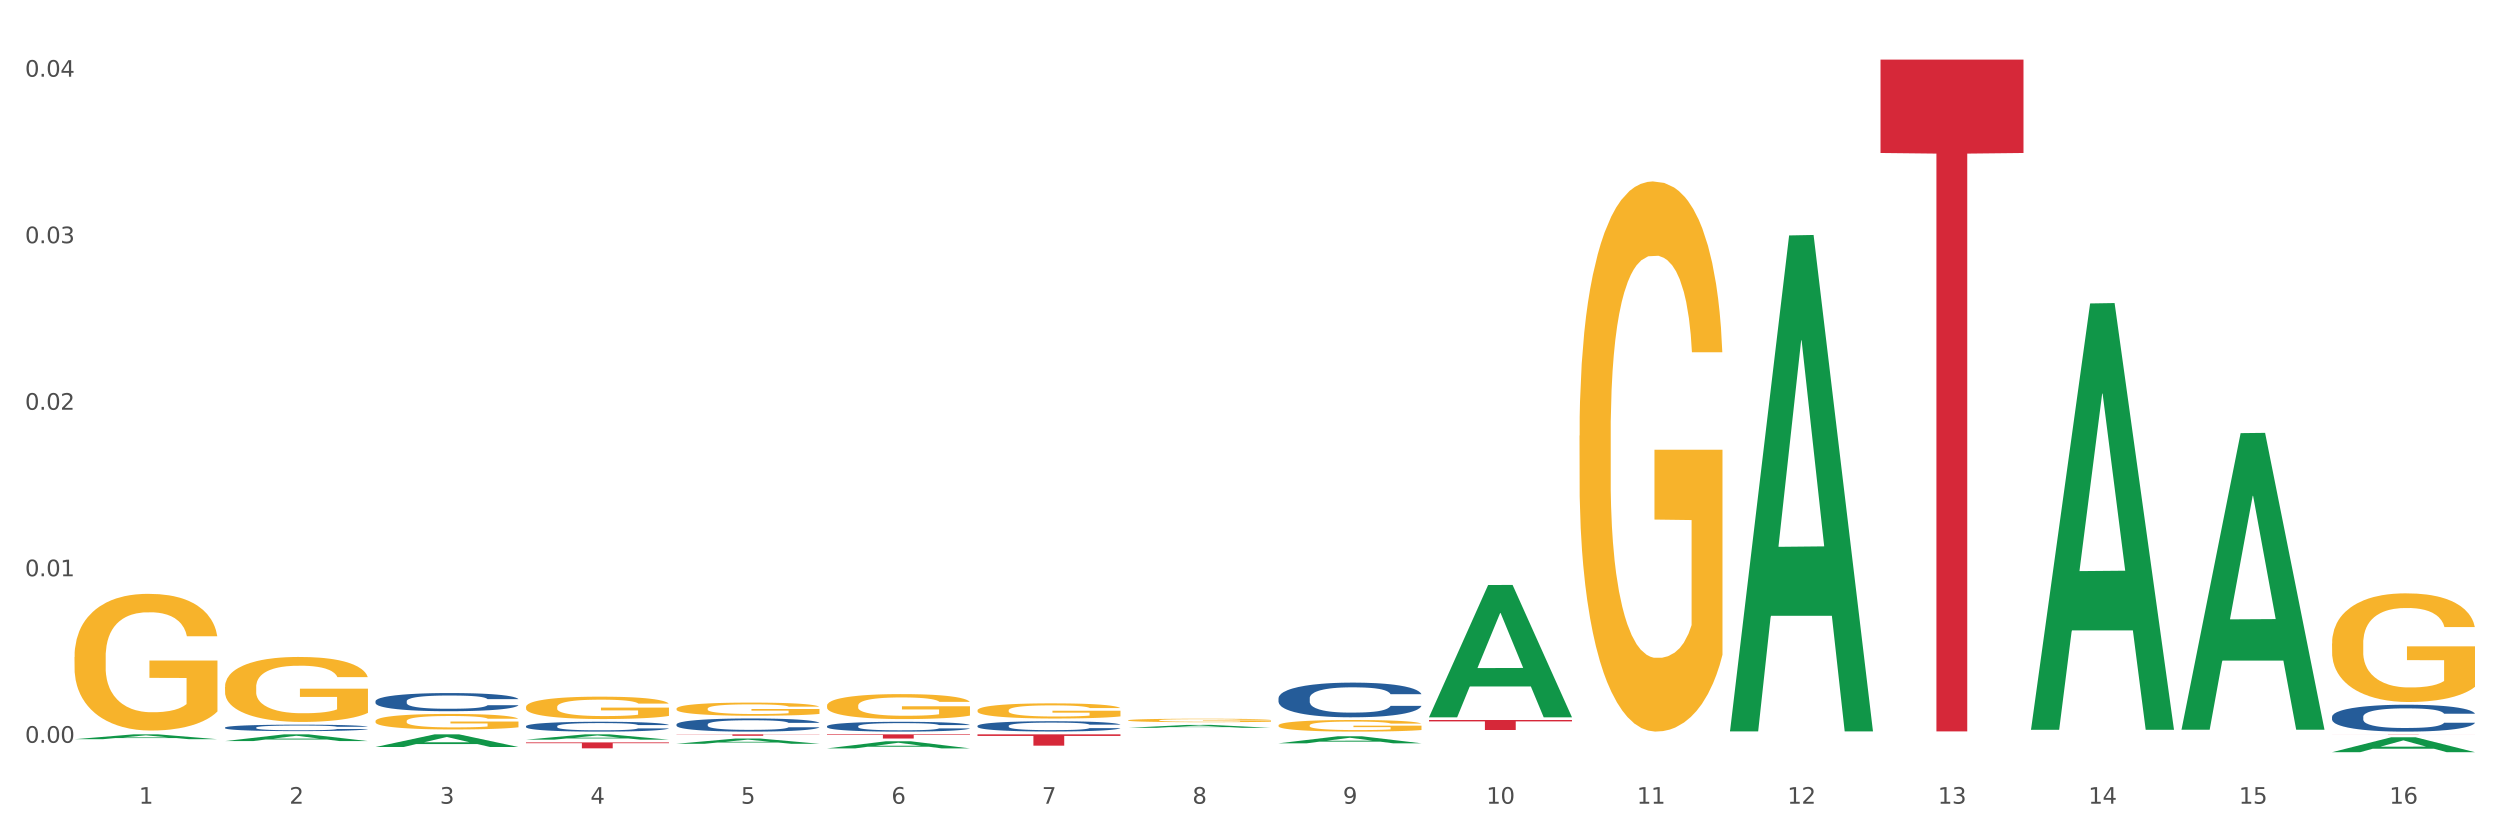 <?xml version="1.0" encoding="utf-8" standalone="no"?>
<!DOCTYPE svg PUBLIC "-//W3C//DTD SVG 1.1//EN"
  "http://www.w3.org/Graphics/SVG/1.1/DTD/svg11.dtd">
<svg xmlns:xlink="http://www.w3.org/1999/xlink" width="1080pt" height="360pt" viewBox="0 0 1080 360" xmlns="http://www.w3.org/2000/svg" version="1.1">
 <rect x="0" y="0" width="1080" height="360" fill="#333333" stroke="none"/>
 <defs>
  <style type="text/css">*{stroke-linejoin: round; stroke-linecap: butt}</style>
 </defs>
 <g id="figure_1">
  <g id="patch_1">
   <path d="M 0 360 
L 1080 360 
L 1080 0 
L 0 0 
z
" style="fill: #ffffff; stroke: #ffffff; stroke-linejoin: miter"/>
  </g>
  <g id="axes_1">
   <g id="matplotlib.axis_1">
    <g id="xtick_1">
     <g id="text_1">
      <!-- 1 -->
      <g style="fill: #4d4d4d" transform="translate(60.004 347.204) scale(0.096 -0.096)">
       <defs>
        <path id="DejaVuSans-31" d="M 794 531 
L 1825 531 
L 1825 4091 
L 703 3866 
L 703 4441 
L 1819 4666 
L 2450 4666 
L 2450 531 
L 3481 531 
L 3481 0 
L 794 0 
L 794 531 
z
" transform="scale(0.016)"/>
       </defs>
       <use xlink:href="#DejaVuSans-31"/>
      </g>
     </g>
    </g>
    <g id="xtick_2">
     <g id="text_2">
      <!-- 2 -->
      <g style="fill: #4d4d4d" transform="translate(125.021 347.204) scale(0.096 -0.096)">
       <defs>
        <path id="DejaVuSans-32" d="M 1228 531 
L 3431 531 
L 3431 0 
L 469 0 
L 469 531 
Q 828 903 1448 1529 
Q 2069 2156 2228 2338 
Q 2531 2678 2651 2914 
Q 2772 3150 2772 3378 
Q 2772 3750 2511 3984 
Q 2250 4219 1831 4219 
Q 1534 4219 1204 4116 
Q 875 4013 500 3803 
L 500 4441 
Q 881 4594 1212 4672 
Q 1544 4750 1819 4750 
Q 2544 4750 2975 4387 
Q 3406 4025 3406 3419 
Q 3406 3131 3298 2873 
Q 3191 2616 2906 2266 
Q 2828 2175 2409 1742 
Q 1991 1309 1228 531 
z
" transform="scale(0.016)"/>
       </defs>
       <use xlink:href="#DejaVuSans-32"/>
      </g>
     </g>
    </g>
    <g id="xtick_3">
     <g id="text_3">
      <!-- 3 -->
      <g style="fill: #4d4d4d" transform="translate(190.039 347.204) scale(0.096 -0.096)">
       <defs>
        <path id="DejaVuSans-33" d="M 2597 2516 
Q 3050 2419 3304 2112 
Q 3559 1806 3559 1356 
Q 3559 666 3084 287 
Q 2609 -91 1734 -91 
Q 1441 -91 1130 -33 
Q 819 25 488 141 
L 488 750 
Q 750 597 1062 519 
Q 1375 441 1716 441 
Q 2309 441 2620 675 
Q 2931 909 2931 1356 
Q 2931 1769 2642 2001 
Q 2353 2234 1838 2234 
L 1294 2234 
L 1294 2753 
L 1863 2753 
Q 2328 2753 2575 2939 
Q 2822 3125 2822 3475 
Q 2822 3834 2567 4026 
Q 2313 4219 1838 4219 
Q 1578 4219 1281 4162 
Q 984 4106 628 3988 
L 628 4550 
Q 988 4650 1302 4700 
Q 1616 4750 1894 4750 
Q 2613 4750 3031 4423 
Q 3450 4097 3450 3541 
Q 3450 3153 3228 2886 
Q 3006 2619 2597 2516 
z
" transform="scale(0.016)"/>
       </defs>
       <use xlink:href="#DejaVuSans-33"/>
      </g>
     </g>
    </g>
    <g id="xtick_4">
     <g id="text_4">
      <!-- 4 -->
      <g style="fill: #4d4d4d" transform="translate(255.056 347.204) scale(0.096 -0.096)">
       <defs>
        <path id="DejaVuSans-34" d="M 2419 4116 
L 825 1625 
L 2419 1625 
L 2419 4116 
z
M 2253 4666 
L 3047 4666 
L 3047 1625 
L 3713 1625 
L 3713 1100 
L 3047 1100 
L 3047 0 
L 2419 0 
L 2419 1100 
L 313 1100 
L 313 1709 
L 2253 4666 
z
" transform="scale(0.016)"/>
       </defs>
       <use xlink:href="#DejaVuSans-34"/>
      </g>
     </g>
    </g>
    <g id="xtick_5">
     <g id="text_5">
      <!-- 5 -->
      <g style="fill: #4d4d4d" transform="translate(320.073 347.204) scale(0.096 -0.096)">
       <defs>
        <path id="DejaVuSans-35" d="M 691 4666 
L 3169 4666 
L 3169 4134 
L 1269 4134 
L 1269 2991 
Q 1406 3038 1543 3061 
Q 1681 3084 1819 3084 
Q 2600 3084 3056 2656 
Q 3513 2228 3513 1497 
Q 3513 744 3044 326 
Q 2575 -91 1722 -91 
Q 1428 -91 1123 -41 
Q 819 9 494 109 
L 494 744 
Q 775 591 1075 516 
Q 1375 441 1709 441 
Q 2250 441 2565 725 
Q 2881 1009 2881 1497 
Q 2881 1984 2565 2268 
Q 2250 2553 1709 2553 
Q 1456 2553 1204 2497 
Q 953 2441 691 2322 
L 691 4666 
z
" transform="scale(0.016)"/>
       </defs>
       <use xlink:href="#DejaVuSans-35"/>
      </g>
     </g>
    </g>
    <g id="xtick_6">
     <g id="text_6">
      <!-- 6 -->
      <g style="fill: #4d4d4d" transform="translate(385.09 347.204) scale(0.096 -0.096)">
       <defs>
        <path id="DejaVuSans-36" d="M 2113 2584 
Q 1688 2584 1439 2293 
Q 1191 2003 1191 1497 
Q 1191 994 1439 701 
Q 1688 409 2113 409 
Q 2538 409 2786 701 
Q 3034 994 3034 1497 
Q 3034 2003 2786 2293 
Q 2538 2584 2113 2584 
z
M 3366 4563 
L 3366 3988 
Q 3128 4100 2886 4159 
Q 2644 4219 2406 4219 
Q 1781 4219 1451 3797 
Q 1122 3375 1075 2522 
Q 1259 2794 1537 2939 
Q 1816 3084 2150 3084 
Q 2853 3084 3261 2657 
Q 3669 2231 3669 1497 
Q 3669 778 3244 343 
Q 2819 -91 2113 -91 
Q 1303 -91 875 529 
Q 447 1150 447 2328 
Q 447 3434 972 4092 
Q 1497 4750 2381 4750 
Q 2619 4750 2861 4703 
Q 3103 4656 3366 4563 
z
" transform="scale(0.016)"/>
       </defs>
       <use xlink:href="#DejaVuSans-36"/>
      </g>
     </g>
    </g>
    <g id="xtick_7">
     <g id="text_7">
      <!-- 7 -->
      <g style="fill: #4d4d4d" transform="translate(450.108 347.204) scale(0.096 -0.096)">
       <defs>
        <path id="DejaVuSans-37" d="M 525 4666 
L 3525 4666 
L 3525 4397 
L 1831 0 
L 1172 0 
L 2766 4134 
L 525 4134 
L 525 4666 
z
" transform="scale(0.016)"/>
       </defs>
       <use xlink:href="#DejaVuSans-37"/>
      </g>
     </g>
    </g>
    <g id="xtick_8">
     <g id="text_8">
      <!-- 8 -->
      <g style="fill: #4d4d4d" transform="translate(515.125 347.204) scale(0.096 -0.096)">
       <defs>
        <path id="DejaVuSans-38" d="M 2034 2216 
Q 1584 2216 1326 1975 
Q 1069 1734 1069 1313 
Q 1069 891 1326 650 
Q 1584 409 2034 409 
Q 2484 409 2743 651 
Q 3003 894 3003 1313 
Q 3003 1734 2745 1975 
Q 2488 2216 2034 2216 
z
M 1403 2484 
Q 997 2584 770 2862 
Q 544 3141 544 3541 
Q 544 4100 942 4425 
Q 1341 4750 2034 4750 
Q 2731 4750 3128 4425 
Q 3525 4100 3525 3541 
Q 3525 3141 3298 2862 
Q 3072 2584 2669 2484 
Q 3125 2378 3379 2068 
Q 3634 1759 3634 1313 
Q 3634 634 3220 271 
Q 2806 -91 2034 -91 
Q 1263 -91 848 271 
Q 434 634 434 1313 
Q 434 1759 690 2068 
Q 947 2378 1403 2484 
z
M 1172 3481 
Q 1172 3119 1398 2916 
Q 1625 2713 2034 2713 
Q 2441 2713 2670 2916 
Q 2900 3119 2900 3481 
Q 2900 3844 2670 4047 
Q 2441 4250 2034 4250 
Q 1625 4250 1398 4047 
Q 1172 3844 1172 3481 
z
" transform="scale(0.016)"/>
       </defs>
       <use xlink:href="#DejaVuSans-38"/>
      </g>
     </g>
    </g>
    <g id="xtick_9">
     <g id="text_9">
      <!-- 9 -->
      <g style="fill: #4d4d4d" transform="translate(580.142 347.204) scale(0.096 -0.096)">
       <defs>
        <path id="DejaVuSans-39" d="M 703 97 
L 703 672 
Q 941 559 1184 500 
Q 1428 441 1663 441 
Q 2288 441 2617 861 
Q 2947 1281 2994 2138 
Q 2813 1869 2534 1725 
Q 2256 1581 1919 1581 
Q 1219 1581 811 2004 
Q 403 2428 403 3163 
Q 403 3881 828 4315 
Q 1253 4750 1959 4750 
Q 2769 4750 3195 4129 
Q 3622 3509 3622 2328 
Q 3622 1225 3098 567 
Q 2575 -91 1691 -91 
Q 1453 -91 1209 -44 
Q 966 3 703 97 
z
M 1959 2075 
Q 2384 2075 2632 2365 
Q 2881 2656 2881 3163 
Q 2881 3666 2632 3958 
Q 2384 4250 1959 4250 
Q 1534 4250 1286 3958 
Q 1038 3666 1038 3163 
Q 1038 2656 1286 2365 
Q 1534 2075 1959 2075 
z
" transform="scale(0.016)"/>
       </defs>
       <use xlink:href="#DejaVuSans-39"/>
      </g>
     </g>
    </g>
    <g id="xtick_10">
     <g id="text_10">
      <!-- 10 -->
      <g style="fill: #4d4d4d" transform="translate(642.105 347.204) scale(0.096 -0.096)">
       <defs>
        <path id="DejaVuSans-30" d="M 2034 4250 
Q 1547 4250 1301 3770 
Q 1056 3291 1056 2328 
Q 1056 1369 1301 889 
Q 1547 409 2034 409 
Q 2525 409 2770 889 
Q 3016 1369 3016 2328 
Q 3016 3291 2770 3770 
Q 2525 4250 2034 4250 
z
M 2034 4750 
Q 2819 4750 3233 4129 
Q 3647 3509 3647 2328 
Q 3647 1150 3233 529 
Q 2819 -91 2034 -91 
Q 1250 -91 836 529 
Q 422 1150 422 2328 
Q 422 3509 836 4129 
Q 1250 4750 2034 4750 
z
" transform="scale(0.016)"/>
       </defs>
       <use xlink:href="#DejaVuSans-31"/>
       <use xlink:href="#DejaVuSans-30" transform="translate(63.623 0)"/>
      </g>
     </g>
    </g>
    <g id="xtick_11">
     <g id="text_11">
      <!-- 11 -->
      <g style="fill: #4d4d4d" transform="translate(707.123 347.204) scale(0.096 -0.096)">
       <use xlink:href="#DejaVuSans-31"/>
       <use xlink:href="#DejaVuSans-31" transform="translate(63.623 0)"/>
      </g>
     </g>
    </g>
    <g id="xtick_12">
     <g id="text_12">
      <!-- 12 -->
      <g style="fill: #4d4d4d" transform="translate(772.14 347.204) scale(0.096 -0.096)">
       <use xlink:href="#DejaVuSans-31"/>
       <use xlink:href="#DejaVuSans-32" transform="translate(63.623 0)"/>
      </g>
     </g>
    </g>
    <g id="xtick_13">
     <g id="text_13">
      <!-- 13 -->
      <g style="fill: #4d4d4d" transform="translate(837.157 347.204) scale(0.096 -0.096)">
       <use xlink:href="#DejaVuSans-31"/>
       <use xlink:href="#DejaVuSans-33" transform="translate(63.623 0)"/>
      </g>
     </g>
    </g>
    <g id="xtick_14">
     <g id="text_14">
      <!-- 14 -->
      <g style="fill: #4d4d4d" transform="translate(902.174 347.204) scale(0.096 -0.096)">
       <use xlink:href="#DejaVuSans-31"/>
       <use xlink:href="#DejaVuSans-34" transform="translate(63.623 0)"/>
      </g>
     </g>
    </g>
    <g id="xtick_15">
     <g id="text_15">
      <!-- 15 -->
      <g style="fill: #4d4d4d" transform="translate(967.192 347.204) scale(0.096 -0.096)">
       <use xlink:href="#DejaVuSans-31"/>
       <use xlink:href="#DejaVuSans-35" transform="translate(63.623 0)"/>
      </g>
     </g>
    </g>
    <g id="xtick_16">
     <g id="text_16">
      <!-- 16 -->
      <g style="fill: #4d4d4d" transform="translate(1032.209 347.204) scale(0.096 -0.096)">
       <use xlink:href="#DejaVuSans-31"/>
       <use xlink:href="#DejaVuSans-36" transform="translate(63.623 0)"/>
      </g>
     </g>
    </g>
    <g id="xtick_17"/>
    <g id="xtick_18"/>
    <g id="xtick_19"/>
    <g id="xtick_20"/>
    <g id="xtick_21"/>
    <g id="xtick_22"/>
    <g id="xtick_23"/>
    <g id="xtick_24"/>
    <g id="xtick_25"/>
    <g id="xtick_26"/>
    <g id="xtick_27"/>
    <g id="xtick_28"/>
    <g id="xtick_29"/>
    <g id="xtick_30"/>
    <g id="xtick_31"/>
   </g>
   <g id="matplotlib.axis_2">
    <g id="ytick_1">
     <g id="text_17">
      <!-- 0.00 -->
      <g style="fill: #4d4d4d" transform="translate(10.8 320.878) scale(0.096 -0.096)">
       <defs>
        <path id="DejaVuSans-2e" d="M 684 794 
L 1344 794 
L 1344 0 
L 684 0 
L 684 794 
z
" transform="scale(0.016)"/>
       </defs>
       <use xlink:href="#DejaVuSans-30"/>
       <use xlink:href="#DejaVuSans-2e" transform="translate(63.623 0)"/>
       <use xlink:href="#DejaVuSans-30" transform="translate(95.41 0)"/>
       <use xlink:href="#DejaVuSans-30" transform="translate(159.033 0)"/>
      </g>
     </g>
    </g>
    <g id="ytick_2">
     <g id="text_18">
      <!-- 0.01 -->
      <g style="fill: #4d4d4d" transform="translate(10.8 248.943) scale(0.096 -0.096)">
       <use xlink:href="#DejaVuSans-30"/>
       <use xlink:href="#DejaVuSans-2e" transform="translate(63.623 0)"/>
       <use xlink:href="#DejaVuSans-30" transform="translate(95.41 0)"/>
       <use xlink:href="#DejaVuSans-31" transform="translate(159.033 0)"/>
      </g>
     </g>
    </g>
    <g id="ytick_3">
     <g id="text_19">
      <!-- 0.02 -->
      <g style="fill: #4d4d4d" transform="translate(10.8 177.008) scale(0.096 -0.096)">
       <use xlink:href="#DejaVuSans-30"/>
       <use xlink:href="#DejaVuSans-2e" transform="translate(63.623 0)"/>
       <use xlink:href="#DejaVuSans-30" transform="translate(95.41 0)"/>
       <use xlink:href="#DejaVuSans-32" transform="translate(159.033 0)"/>
      </g>
     </g>
    </g>
    <g id="ytick_4">
     <g id="text_20">
      <!-- 0.03 -->
      <g style="fill: #4d4d4d" transform="translate(10.8 105.073) scale(0.096 -0.096)">
       <use xlink:href="#DejaVuSans-30"/>
       <use xlink:href="#DejaVuSans-2e" transform="translate(63.623 0)"/>
       <use xlink:href="#DejaVuSans-30" transform="translate(95.41 0)"/>
       <use xlink:href="#DejaVuSans-33" transform="translate(159.033 0)"/>
      </g>
     </g>
    </g>
    <g id="ytick_5">
     <g id="text_21">
      <!-- 0.04 -->
      <g style="fill: #4d4d4d" transform="translate(10.8 33.137) scale(0.096 -0.096)">
       <use xlink:href="#DejaVuSans-30"/>
       <use xlink:href="#DejaVuSans-2e" transform="translate(63.623 0)"/>
       <use xlink:href="#DejaVuSans-30" transform="translate(95.41 0)"/>
       <use xlink:href="#DejaVuSans-34" transform="translate(159.033 0)"/>
      </g>
     </g>
    </g>
    <g id="ytick_6"/>
    <g id="ytick_7"/>
    <g id="ytick_8"/>
    <g id="ytick_9"/>
   </g>
   <g id="PolyCollection_1">
    <path d="M 32.175 319.338 
L 32.239 319.336 
L 57.709 317.233 
L 68.28 317.231 
L 93.941 319.342 
L 81.715 319.342 
L 76.176 318.85 
L 49.877 318.85 
L 49.686 318.858 
L 44.337 319.342 
L 32.175 319.342 
L 32.175 319.338 
L 53.188 318.557 
L 72.864 318.555 
L 63.122 317.681 
L 62.995 317.677 
L 62.867 317.683 
L 53.125 318.555 
L 53.188 318.557 
L 32.175 319.338 
z
" clip-path="url(#p1396aec2d8)" style="fill: #109648"/>
    <path d="M 617.33 311.044 
L 679.097 311.044 
L 679.097 311.643 
L 654.8 311.647 
L 654.8 315.356 
L 641.481 315.356 
L 641.481 311.647 
L 617.33 311.643 
L 617.33 311.048 
L 617.33 311.044 
z
" clip-path="url(#p1396aec2d8)" style="fill: #d62839"/>
    <path d="M 422.278 317.231 
L 484.045 317.231 
L 484.045 317.91 
L 459.748 317.914 
L 459.748 322.116 
L 446.429 322.116 
L 446.429 317.914 
L 422.278 317.91 
L 422.278 317.235 
L 422.278 317.231 
z
" clip-path="url(#p1396aec2d8)" style="fill: #d62839"/>
    <path d="M 357.261 317.231 
L 419.028 317.231 
L 419.028 317.483 
L 394.731 317.485 
L 394.731 319.049 
L 381.412 319.049 
L 381.412 317.485 
L 357.261 317.483 
L 357.261 317.232 
L 357.261 317.231 
z
" clip-path="url(#p1396aec2d8)" style="fill: #d62839"/>
    <path d="M 292.244 317.231 
L 354.01 317.231 
L 354.01 317.32 
L 329.714 317.321 
L 329.714 317.875 
L 316.394 317.875 
L 316.394 317.321 
L 292.244 317.32 
L 292.244 317.231 
L 292.244 317.231 
z
" clip-path="url(#p1396aec2d8)" style="fill: #d62839"/>
    <path d="M 227.227 320.708 
L 288.993 320.708 
L 288.993 321.067 
L 264.696 321.069 
L 264.696 323.289 
L 251.377 323.289 
L 251.377 321.069 
L 227.227 321.067 
L 227.227 320.71 
L 227.227 320.708 
z
" clip-path="url(#p1396aec2d8)" style="fill: #d62839"/>
    <path d="M 162.209 302.923 
L 162.282 302.916 
L 162.282 302.715 
L 162.502 302.443 
L 163.305 301.941 
L 164.327 301.561 
L 166.079 301.116 
L 167.028 300.93 
L 168.269 300.722 
L 170.825 300.384 
L 173.745 300.098 
L 175.789 299.94 
L 177.323 299.839 
L 180.754 299.66 
L 182.725 299.581 
L 184.77 299.517 
L 186.522 299.474 
L 189.442 299.423 
L 191.778 299.402 
L 194.48 299.395 
L 196.743 299.402 
L 199.737 299.431 
L 204.117 299.517 
L 205.796 299.567 
L 208.06 299.653 
L 210.396 299.768 
L 212.294 299.882 
L 214.485 300.047 
L 216.748 300.263 
L 218.938 300.535 
L 220.471 300.786 
L 221.713 301.052 
L 222.808 301.374 
L 223.611 301.726 
L 223.976 302.02 
L 210.615 302.02 
L 210.25 301.754 
L 209.52 301.467 
L 208.79 301.274 
L 207.987 301.116 
L 206.746 300.937 
L 205.65 300.822 
L 203.825 300.686 
L 202.146 300.6 
L 200.759 300.549 
L 199.079 300.506 
L 195.502 300.463 
L 192.947 300.463 
L 191.34 300.478 
L 189.369 300.514 
L 187.69 300.564 
L 185.719 300.65 
L 184.185 300.743 
L 182.652 300.865 
L 181.776 300.951 
L 180.462 301.109 
L 179.586 301.238 
L 178.418 301.46 
L 177.761 301.618 
L 176.592 302.027 
L 176.081 302.328 
L 175.862 302.536 
L 175.716 302.766 
L 175.716 303.885 
L 176.154 304.387 
L 176.519 304.602 
L 177.104 304.846 
L 178.199 305.161 
L 179.805 305.47 
L 181.484 305.692 
L 182.871 305.828 
L 184.185 305.929 
L 185.5 306.007 
L 187.106 306.079 
L 188.42 306.122 
L 190.391 306.165 
L 192.728 306.187 
L 194.553 306.187 
L 198.276 306.151 
L 199.956 306.115 
L 201.562 306.065 
L 203.314 305.986 
L 204.701 305.9 
L 205.504 305.835 
L 206.819 305.699 
L 207.841 305.556 
L 208.717 305.391 
L 209.301 305.247 
L 209.958 305.032 
L 210.469 304.788 
L 210.615 304.659 
L 223.976 304.659 
L 223.684 304.917 
L 223.173 305.168 
L 222.151 305.505 
L 221.348 305.699 
L 220.106 305.936 
L 218.792 306.137 
L 216.967 306.359 
L 215.288 306.524 
L 213.535 306.667 
L 211.637 306.796 
L 208.206 306.976 
L 206.965 307.026 
L 204.336 307.112 
L 202.292 307.162 
L 199.299 307.212 
L 196.232 307.241 
L 193.02 307.248 
L 190.172 307.234 
L 187.033 307.191 
L 185.062 307.148 
L 182.871 307.083 
L 180.316 306.983 
L 177.907 306.861 
L 175.643 306.718 
L 173.526 306.553 
L 171.555 306.366 
L 168.999 306.058 
L 167.101 305.756 
L 165.714 305.477 
L 164.765 305.24 
L 163.816 304.939 
L 163.305 304.731 
L 162.502 304.229 
L 162.209 303.763 
L 162.209 302.923 
z
" clip-path="url(#p1396aec2d8)" style="fill: #255c99"/>
    <path d="M 1007.434 278.017 
L 1007.507 277.974 
L 1007.507 276.43 
L 1007.652 275.101 
L 1008.382 271.885 
L 1009.475 269.226 
L 1010.278 267.811 
L 1011.08 266.653 
L 1012.028 265.496 
L 1013.195 264.295 
L 1015.309 262.537 
L 1016.622 261.637 
L 1018.226 260.693 
L 1021.143 259.321 
L 1023.258 258.549 
L 1025.446 257.906 
L 1029.019 257.134 
L 1031.353 256.791 
L 1033.832 256.534 
L 1036.822 256.362 
L 1039.083 256.32 
L 1044.041 256.448 
L 1048.271 256.834 
L 1050.313 257.134 
L 1052.938 257.649 
L 1054.324 257.992 
L 1056.584 258.678 
L 1058.918 259.578 
L 1060.522 260.35 
L 1062.929 261.808 
L 1064.752 263.266 
L 1066.429 265.067 
L 1067.304 266.31 
L 1067.96 267.468 
L 1068.544 268.797 
L 1069.127 270.899 
L 1056.001 270.899 
L 1055.49 269.398 
L 1054.688 267.983 
L 1053.521 266.611 
L 1052.5 265.753 
L 1050.75 264.681 
L 1049.146 263.995 
L 1047.469 263.48 
L 1045.427 263.052 
L 1043.823 262.837 
L 1041.562 262.666 
L 1037.114 262.709 
L 1034.124 263.052 
L 1032.082 263.48 
L 1030.769 263.866 
L 1029.602 264.295 
L 1028.29 264.895 
L 1026.758 265.796 
L 1025.665 266.611 
L 1024.571 267.64 
L 1023.696 268.669 
L 1022.893 269.869 
L 1022.237 271.156 
L 1021.727 272.485 
L 1021.289 274.115 
L 1020.925 276.816 
L 1020.925 282.69 
L 1021.07 284.02 
L 1021.435 285.778 
L 1021.873 287.107 
L 1022.602 288.694 
L 1023.258 289.766 
L 1024.498 291.309 
L 1025.883 292.596 
L 1026.977 293.41 
L 1028.071 294.096 
L 1029.967 295.04 
L 1032.082 295.812 
L 1033.905 296.283 
L 1036.384 296.712 
L 1038.062 296.884 
L 1039.52 296.969 
L 1043.093 296.969 
L 1045.646 296.841 
L 1048.49 296.541 
L 1050.677 296.155 
L 1052.5 295.683 
L 1054.542 294.911 
L 1055.855 294.182 
L 1055.855 285.22 
L 1039.812 285.177 
L 1039.812 279.217 
L 1069.2 279.217 
L 1069.2 296.712 
L 1067.96 297.613 
L 1066.575 298.427 
L 1065.116 299.156 
L 1062.929 300.057 
L 1060.303 300.914 
L 1057.97 301.515 
L 1055.49 302.029 
L 1052.573 302.501 
L 1048.781 302.93 
L 1046.448 303.101 
L 1043.531 303.23 
L 1040.103 303.273 
L 1037.114 303.187 
L 1034.197 302.973 
L 1031.134 302.587 
L 1028.144 302.029 
L 1025.883 301.472 
L 1023.623 300.786 
L 1021.216 299.885 
L 1019.32 299.028 
L 1017.862 298.256 
L 1016.257 297.27 
L 1014.507 295.983 
L 1013.195 294.825 
L 1012.028 293.625 
L 1010.788 292.081 
L 1009.913 290.752 
L 1009.038 289.08 
L 1008.527 287.836 
L 1007.944 285.906 
L 1007.507 283.205 
L 1007.434 278.017 
z
" clip-path="url(#p1396aec2d8)" style="fill: #f7b32b"/>
    <path d="M 682.347 188.201 
L 682.42 187.984 
L 682.42 180.17 
L 682.566 173.441 
L 683.295 157.162 
L 684.389 143.704 
L 685.191 136.541 
L 685.994 130.681 
L 686.942 124.82 
L 688.108 118.743 
L 690.223 109.843 
L 691.536 105.285 
L 693.14 100.51 
L 696.057 93.564 
L 698.172 89.657 
L 700.36 86.401 
L 703.933 82.494 
L 706.266 80.757 
L 708.746 79.455 
L 711.736 78.587 
L 713.996 78.37 
L 718.955 79.021 
L 723.185 80.975 
L 725.227 82.494 
L 727.852 85.099 
L 729.237 86.835 
L 731.498 90.308 
L 733.832 94.866 
L 735.436 98.773 
L 737.842 106.153 
L 739.665 113.533 
L 741.343 122.65 
L 742.218 128.944 
L 742.874 134.805 
L 743.457 141.534 
L 744.041 152.17 
L 730.915 152.17 
L 730.404 144.573 
L 729.602 137.41 
L 728.435 130.464 
L 727.414 126.123 
L 725.664 120.696 
L 724.06 117.223 
L 722.383 114.619 
L 720.341 112.448 
L 718.736 111.363 
L 716.476 110.494 
L 712.027 110.711 
L 709.037 112.448 
L 706.996 114.619 
L 705.683 116.572 
L 704.516 118.743 
L 703.204 121.781 
L 701.672 126.34 
L 700.578 130.464 
L 699.484 135.673 
L 698.609 140.883 
L 697.807 146.96 
L 697.151 153.472 
L 696.64 160.201 
L 696.203 168.449 
L 695.838 182.124 
L 695.838 211.86 
L 695.984 218.589 
L 696.349 227.489 
L 696.786 234.217 
L 697.516 242.249 
L 698.172 247.675 
L 699.412 255.489 
L 700.797 262.001 
L 701.891 266.125 
L 702.985 269.598 
L 704.881 274.373 
L 706.996 278.28 
L 708.819 280.668 
L 711.298 282.838 
L 712.975 283.707 
L 714.434 284.141 
L 718.007 284.141 
L 720.559 283.49 
L 723.403 281.97 
L 725.591 280.017 
L 727.414 277.629 
L 729.456 273.722 
L 730.769 270.032 
L 730.769 224.667 
L 714.726 224.45 
L 714.726 194.279 
L 744.114 194.279 
L 744.114 282.838 
L 742.874 287.397 
L 741.489 291.521 
L 740.03 295.211 
L 737.842 299.769 
L 735.217 304.11 
L 732.884 307.149 
L 730.404 309.754 
L 727.487 312.141 
L 723.695 314.312 
L 721.362 315.18 
L 718.445 315.831 
L 715.017 316.048 
L 712.027 315.614 
L 709.11 314.529 
L 706.048 312.575 
L 703.058 309.754 
L 700.797 306.932 
L 698.536 303.459 
L 696.13 298.901 
L 694.234 294.56 
L 692.776 290.653 
L 691.171 285.66 
L 689.421 279.148 
L 688.108 273.288 
L 686.942 267.21 
L 685.702 259.396 
L 684.827 252.667 
L 683.952 244.202 
L 683.441 237.907 
L 682.858 228.14 
L 682.42 214.465 
L 682.347 188.201 
z
" clip-path="url(#p1396aec2d8)" style="fill: #f7b32b"/>
    <path d="M 552.313 313.364 
L 552.386 313.359 
L 552.386 313.194 
L 552.532 313.052 
L 553.261 312.708 
L 554.355 312.424 
L 555.157 312.273 
L 555.959 312.149 
L 556.907 312.025 
L 558.074 311.897 
L 560.189 311.709 
L 561.501 311.612 
L 563.106 311.511 
L 566.023 311.365 
L 568.137 311.282 
L 570.325 311.213 
L 573.898 311.131 
L 576.232 311.094 
L 578.711 311.067 
L 581.701 311.048 
L 583.962 311.044 
L 588.921 311.057 
L 593.15 311.099 
L 595.192 311.131 
L 597.817 311.186 
L 599.203 311.222 
L 601.464 311.296 
L 603.797 311.392 
L 605.401 311.475 
L 607.808 311.631 
L 609.631 311.786 
L 611.308 311.979 
L 612.183 312.112 
L 612.84 312.236 
L 613.423 312.378 
L 614.006 312.603 
L 600.88 312.603 
L 600.37 312.442 
L 599.567 312.291 
L 598.401 312.144 
L 597.38 312.052 
L 595.63 311.938 
L 594.025 311.864 
L 592.348 311.809 
L 590.306 311.764 
L 588.702 311.741 
L 586.441 311.722 
L 581.993 311.727 
L 579.003 311.764 
L 576.961 311.809 
L 575.649 311.851 
L 574.482 311.897 
L 573.169 311.961 
L 571.638 312.057 
L 570.544 312.144 
L 569.45 312.254 
L 568.575 312.364 
L 567.773 312.493 
L 567.116 312.63 
L 566.606 312.772 
L 566.168 312.947 
L 565.804 313.236 
L 565.804 313.864 
L 565.95 314.006 
L 566.314 314.194 
L 566.752 314.336 
L 567.481 314.506 
L 568.137 314.62 
L 569.377 314.785 
L 570.763 314.923 
L 571.856 315.01 
L 572.95 315.084 
L 574.846 315.184 
L 576.961 315.267 
L 578.784 315.317 
L 581.264 315.363 
L 582.941 315.382 
L 584.399 315.391 
L 587.973 315.391 
L 590.525 315.377 
L 593.369 315.345 
L 595.557 315.304 
L 597.38 315.253 
L 599.422 315.171 
L 600.734 315.093 
L 600.734 314.134 
L 584.691 314.13 
L 584.691 313.492 
L 614.079 313.492 
L 614.079 315.363 
L 612.84 315.46 
L 611.454 315.547 
L 609.996 315.625 
L 607.808 315.721 
L 605.183 315.813 
L 602.849 315.877 
L 600.37 315.932 
L 597.453 315.982 
L 593.661 316.028 
L 591.327 316.046 
L 588.41 316.06 
L 584.983 316.065 
L 581.993 316.056 
L 579.076 316.033 
L 576.013 315.991 
L 573.023 315.932 
L 570.763 315.872 
L 568.502 315.799 
L 566.096 315.703 
L 564.199 315.611 
L 562.741 315.528 
L 561.137 315.423 
L 559.387 315.285 
L 558.074 315.161 
L 556.907 315.033 
L 555.667 314.868 
L 554.792 314.726 
L 553.917 314.547 
L 553.407 314.414 
L 552.823 314.208 
L 552.386 313.919 
L 552.313 313.364 
z
" clip-path="url(#p1396aec2d8)" style="fill: #f7b32b"/>
    <path d="M 487.296 311.182 
L 487.369 311.181 
L 487.369 311.132 
L 487.514 311.089 
L 488.244 310.986 
L 489.338 310.901 
L 490.14 310.856 
L 490.942 310.819 
L 491.89 310.782 
L 493.057 310.744 
L 495.171 310.688 
L 496.484 310.659 
L 498.088 310.629 
L 501.005 310.585 
L 503.12 310.56 
L 505.308 310.54 
L 508.881 310.515 
L 511.215 310.504 
L 513.694 310.496 
L 516.684 310.49 
L 518.945 310.489 
L 523.903 310.493 
L 528.133 310.505 
L 530.175 310.515 
L 532.8 310.531 
L 534.186 310.542 
L 536.446 310.564 
L 538.78 310.593 
L 540.384 310.618 
L 542.791 310.664 
L 544.614 310.711 
L 546.291 310.769 
L 547.166 310.808 
L 547.822 310.845 
L 548.406 310.888 
L 548.989 310.955 
L 535.863 310.955 
L 535.352 310.907 
L 534.55 310.862 
L 533.383 310.818 
L 532.363 310.79 
L 530.612 310.756 
L 529.008 310.734 
L 527.331 310.718 
L 525.289 310.704 
L 523.685 310.697 
L 521.424 310.692 
L 516.976 310.693 
L 513.986 310.704 
L 511.944 310.718 
L 510.631 310.73 
L 509.464 310.744 
L 508.152 310.763 
L 506.62 310.792 
L 505.527 310.818 
L 504.433 310.851 
L 503.558 310.884 
L 502.756 310.922 
L 502.099 310.963 
L 501.589 311.006 
L 501.151 311.058 
L 500.787 311.144 
L 500.787 311.332 
L 500.932 311.374 
L 501.297 311.43 
L 501.735 311.473 
L 502.464 311.524 
L 503.12 311.558 
L 504.36 311.607 
L 505.745 311.648 
L 506.839 311.674 
L 507.933 311.696 
L 509.829 311.727 
L 511.944 311.751 
L 513.767 311.766 
L 516.246 311.78 
L 517.924 311.785 
L 519.382 311.788 
L 522.955 311.788 
L 525.508 311.784 
L 528.352 311.774 
L 530.539 311.762 
L 532.363 311.747 
L 534.404 311.722 
L 535.717 311.699 
L 535.717 311.413 
L 519.674 311.411 
L 519.674 311.221 
L 549.062 311.221 
L 549.062 311.78 
L 547.822 311.809 
L 546.437 311.835 
L 544.978 311.858 
L 542.791 311.887 
L 540.165 311.914 
L 537.832 311.933 
L 535.352 311.95 
L 532.435 311.965 
L 528.643 311.979 
L 526.31 311.984 
L 523.393 311.988 
L 519.966 311.99 
L 516.976 311.987 
L 514.059 311.98 
L 510.996 311.968 
L 508.006 311.95 
L 505.745 311.932 
L 503.485 311.91 
L 501.078 311.881 
L 499.182 311.854 
L 497.724 311.829 
L 496.119 311.798 
L 494.369 311.757 
L 493.057 311.72 
L 491.89 311.681 
L 490.65 311.632 
L 489.775 311.589 
L 488.9 311.536 
L 488.39 311.496 
L 487.806 311.435 
L 487.369 311.348 
L 487.296 311.182 
z
" clip-path="url(#p1396aec2d8)" style="fill: #f7b32b"/>
    <path d="M 422.278 306.874 
L 422.351 306.868 
L 422.351 306.653 
L 422.497 306.467 
L 423.226 306.018 
L 424.32 305.647 
L 425.122 305.45 
L 425.925 305.288 
L 426.873 305.126 
L 428.039 304.959 
L 430.154 304.713 
L 431.467 304.588 
L 433.071 304.456 
L 435.988 304.264 
L 438.103 304.157 
L 440.291 304.067 
L 443.864 303.959 
L 446.197 303.911 
L 448.677 303.875 
L 451.667 303.851 
L 453.927 303.845 
L 458.886 303.863 
L 463.116 303.917 
L 465.158 303.959 
L 467.783 304.031 
L 469.168 304.079 
L 471.429 304.174 
L 473.763 304.3 
L 475.367 304.408 
L 477.773 304.611 
L 479.596 304.815 
L 481.274 305.066 
L 482.149 305.24 
L 482.805 305.402 
L 483.389 305.587 
L 483.972 305.881 
L 470.846 305.881 
L 470.335 305.671 
L 469.533 305.473 
L 468.366 305.282 
L 467.345 305.162 
L 465.595 305.013 
L 463.991 304.917 
L 462.314 304.845 
L 460.272 304.785 
L 458.667 304.755 
L 456.407 304.731 
L 451.958 304.737 
L 448.969 304.785 
L 446.927 304.845 
L 445.614 304.899 
L 444.447 304.959 
L 443.135 305.042 
L 441.603 305.168 
L 440.509 305.282 
L 439.416 305.426 
L 438.54 305.569 
L 437.738 305.737 
L 437.082 305.916 
L 436.571 306.102 
L 436.134 306.33 
L 435.769 306.707 
L 435.769 307.527 
L 435.915 307.712 
L 436.28 307.958 
L 436.717 308.143 
L 437.447 308.365 
L 438.103 308.515 
L 439.343 308.73 
L 440.728 308.91 
L 441.822 309.023 
L 442.916 309.119 
L 444.812 309.251 
L 446.927 309.359 
L 448.75 309.424 
L 451.229 309.484 
L 452.906 309.508 
L 454.365 309.52 
L 457.938 309.52 
L 460.49 309.502 
L 463.334 309.46 
L 465.522 309.406 
L 467.345 309.341 
L 469.387 309.233 
L 470.7 309.131 
L 470.7 307.88 
L 454.657 307.874 
L 454.657 307.042 
L 484.045 307.042 
L 484.045 309.484 
L 482.805 309.61 
L 481.42 309.724 
L 479.961 309.825 
L 477.773 309.951 
L 475.148 310.071 
L 472.815 310.155 
L 470.335 310.227 
L 467.418 310.292 
L 463.626 310.352 
L 461.293 310.376 
L 458.376 310.394 
L 454.948 310.4 
L 451.958 310.388 
L 449.041 310.358 
L 445.979 310.304 
L 442.989 310.227 
L 440.728 310.149 
L 438.468 310.053 
L 436.061 309.927 
L 434.165 309.808 
L 432.707 309.7 
L 431.102 309.562 
L 429.352 309.383 
L 428.039 309.221 
L 426.873 309.053 
L 425.633 308.838 
L 424.758 308.652 
L 423.883 308.419 
L 423.372 308.245 
L 422.789 307.976 
L 422.351 307.599 
L 422.278 306.874 
z
" clip-path="url(#p1396aec2d8)" style="fill: #f7b32b"/>
    <path d="M 357.261 304.84 
L 357.334 304.83 
L 357.334 304.475 
L 357.48 304.169 
L 358.209 303.429 
L 359.303 302.818 
L 360.105 302.493 
L 360.907 302.226 
L 361.855 301.96 
L 363.022 301.684 
L 365.137 301.28 
L 366.45 301.072 
L 368.054 300.856 
L 370.971 300.54 
L 373.086 300.362 
L 375.273 300.215 
L 378.847 300.037 
L 381.18 299.958 
L 383.66 299.899 
L 386.649 299.86 
L 388.91 299.85 
L 393.869 299.879 
L 398.098 299.968 
L 400.14 300.037 
L 402.766 300.155 
L 404.151 300.234 
L 406.412 300.392 
L 408.745 300.599 
L 410.35 300.777 
L 412.756 301.112 
L 414.579 301.447 
L 416.256 301.861 
L 417.132 302.147 
L 417.788 302.414 
L 418.371 302.719 
L 418.955 303.203 
L 405.828 303.203 
L 405.318 302.857 
L 404.516 302.532 
L 403.349 302.216 
L 402.328 302.019 
L 400.578 301.773 
L 398.974 301.615 
L 397.296 301.497 
L 395.254 301.398 
L 393.65 301.349 
L 391.39 301.309 
L 386.941 301.319 
L 383.951 301.398 
L 381.909 301.497 
L 380.597 301.585 
L 379.43 301.684 
L 378.117 301.822 
L 376.586 302.029 
L 375.492 302.216 
L 374.398 302.453 
L 373.523 302.69 
L 372.721 302.966 
L 372.065 303.262 
L 371.554 303.567 
L 371.117 303.942 
L 370.752 304.563 
L 370.752 305.914 
L 370.898 306.22 
L 371.263 306.625 
L 371.7 306.93 
L 372.429 307.295 
L 373.086 307.542 
L 374.325 307.897 
L 375.711 308.192 
L 376.805 308.38 
L 377.899 308.538 
L 379.795 308.755 
L 381.909 308.932 
L 383.733 309.041 
L 386.212 309.139 
L 387.889 309.179 
L 389.348 309.198 
L 392.921 309.198 
L 395.473 309.169 
L 398.317 309.1 
L 400.505 309.011 
L 402.328 308.903 
L 404.37 308.725 
L 405.683 308.557 
L 405.683 306.496 
L 389.639 306.486 
L 389.639 305.116 
L 419.028 305.116 
L 419.028 309.139 
L 417.788 309.346 
L 416.402 309.534 
L 414.944 309.701 
L 412.756 309.908 
L 410.131 310.106 
L 407.797 310.244 
L 405.318 310.362 
L 402.401 310.47 
L 398.609 310.569 
L 396.275 310.609 
L 393.358 310.638 
L 389.931 310.648 
L 386.941 310.628 
L 384.024 310.579 
L 380.961 310.49 
L 377.972 310.362 
L 375.711 310.234 
L 373.45 310.076 
L 371.044 309.869 
L 369.148 309.672 
L 367.689 309.494 
L 366.085 309.267 
L 364.335 308.972 
L 363.022 308.705 
L 361.855 308.429 
L 360.616 308.074 
L 359.741 307.768 
L 358.866 307.384 
L 358.355 307.098 
L 357.772 306.654 
L 357.334 306.033 
L 357.261 304.84 
z
" clip-path="url(#p1396aec2d8)" style="fill: #f7b32b"/>
    <path d="M 292.244 306.149 
L 292.317 306.144 
L 292.317 305.957 
L 292.463 305.796 
L 293.192 305.406 
L 294.286 305.084 
L 295.088 304.912 
L 295.89 304.772 
L 296.838 304.631 
L 298.005 304.486 
L 300.12 304.273 
L 301.432 304.164 
L 303.037 304.049 
L 305.954 303.883 
L 308.068 303.79 
L 310.256 303.712 
L 313.829 303.618 
L 316.163 303.577 
L 318.642 303.545 
L 321.632 303.525 
L 323.893 303.519 
L 328.852 303.535 
L 333.081 303.582 
L 335.123 303.618 
L 337.748 303.68 
L 339.134 303.722 
L 341.395 303.805 
L 343.728 303.914 
L 345.332 304.008 
L 347.739 304.185 
L 349.562 304.361 
L 351.239 304.58 
L 352.114 304.73 
L 352.771 304.871 
L 353.354 305.032 
L 353.937 305.286 
L 340.811 305.286 
L 340.301 305.104 
L 339.499 304.933 
L 338.332 304.767 
L 337.311 304.663 
L 335.561 304.533 
L 333.956 304.45 
L 332.279 304.387 
L 330.237 304.335 
L 328.633 304.309 
L 326.372 304.288 
L 321.924 304.294 
L 318.934 304.335 
L 316.892 304.387 
L 315.58 304.434 
L 314.413 304.486 
L 313.1 304.559 
L 311.569 304.668 
L 310.475 304.767 
L 309.381 304.891 
L 308.506 305.016 
L 307.704 305.162 
L 307.047 305.317 
L 306.537 305.479 
L 306.099 305.676 
L 305.735 306.003 
L 305.735 306.715 
L 305.881 306.876 
L 306.245 307.09 
L 306.683 307.251 
L 307.412 307.443 
L 308.068 307.573 
L 309.308 307.76 
L 310.694 307.916 
L 311.788 308.015 
L 312.881 308.098 
L 314.777 308.212 
L 316.892 308.306 
L 318.715 308.363 
L 321.195 308.415 
L 322.872 308.435 
L 324.33 308.446 
L 327.904 308.446 
L 330.456 308.43 
L 333.3 308.394 
L 335.488 308.347 
L 337.311 308.29 
L 339.353 308.196 
L 340.665 308.108 
L 340.665 307.022 
L 324.622 307.017 
L 324.622 306.294 
L 354.01 306.294 
L 354.01 308.415 
L 352.771 308.524 
L 351.385 308.623 
L 349.927 308.711 
L 347.739 308.82 
L 345.114 308.924 
L 342.78 308.997 
L 340.301 309.059 
L 337.384 309.116 
L 333.592 309.168 
L 331.258 309.189 
L 328.341 309.205 
L 324.914 309.21 
L 321.924 309.199 
L 319.007 309.173 
L 315.944 309.127 
L 312.954 309.059 
L 310.694 308.991 
L 308.433 308.908 
L 306.027 308.799 
L 304.131 308.695 
L 302.672 308.602 
L 301.068 308.482 
L 299.318 308.326 
L 298.005 308.186 
L 296.838 308.04 
L 295.598 307.853 
L 294.723 307.692 
L 293.848 307.49 
L 293.338 307.339 
L 292.754 307.105 
L 292.317 306.778 
L 292.244 306.149 
z
" clip-path="url(#p1396aec2d8)" style="fill: #f7b32b"/>
    <path d="M 227.227 305.425 
L 227.3 305.416 
L 227.3 305.098 
L 227.445 304.824 
L 228.175 304.162 
L 229.269 303.614 
L 230.071 303.323 
L 230.873 303.084 
L 231.821 302.846 
L 232.988 302.598 
L 235.102 302.236 
L 236.415 302.051 
L 238.019 301.856 
L 240.936 301.574 
L 243.051 301.415 
L 245.239 301.282 
L 248.812 301.123 
L 251.146 301.053 
L 253.625 301 
L 256.615 300.964 
L 258.876 300.955 
L 263.834 300.982 
L 268.064 301.061 
L 270.106 301.123 
L 272.731 301.229 
L 274.117 301.3 
L 276.377 301.441 
L 278.711 301.627 
L 280.315 301.786 
L 282.722 302.086 
L 284.545 302.386 
L 286.222 302.757 
L 287.097 303.014 
L 287.753 303.252 
L 288.337 303.526 
L 288.92 303.959 
L 275.794 303.959 
L 275.283 303.65 
L 274.481 303.358 
L 273.315 303.075 
L 272.294 302.899 
L 270.543 302.678 
L 268.939 302.537 
L 267.262 302.431 
L 265.22 302.342 
L 263.616 302.298 
L 261.355 302.263 
L 256.907 302.272 
L 253.917 302.342 
L 251.875 302.431 
L 250.562 302.51 
L 249.396 302.598 
L 248.083 302.722 
L 246.552 302.908 
L 245.458 303.075 
L 244.364 303.287 
L 243.489 303.499 
L 242.687 303.747 
L 242.03 304.012 
L 241.52 304.286 
L 241.082 304.621 
L 240.718 305.178 
L 240.718 306.388 
L 240.863 306.662 
L 241.228 307.024 
L 241.666 307.298 
L 242.395 307.625 
L 243.051 307.845 
L 244.291 308.163 
L 245.676 308.428 
L 246.77 308.596 
L 247.864 308.738 
L 249.76 308.932 
L 251.875 309.091 
L 253.698 309.188 
L 256.177 309.276 
L 257.855 309.312 
L 259.313 309.329 
L 262.886 309.329 
L 265.439 309.303 
L 268.283 309.241 
L 270.47 309.162 
L 272.294 309.064 
L 274.335 308.905 
L 275.648 308.755 
L 275.648 306.909 
L 259.605 306.9 
L 259.605 305.672 
L 288.993 305.672 
L 288.993 309.276 
L 287.753 309.462 
L 286.368 309.63 
L 284.909 309.78 
L 282.722 309.965 
L 280.096 310.142 
L 277.763 310.266 
L 275.283 310.372 
L 272.366 310.469 
L 268.574 310.557 
L 266.241 310.593 
L 263.324 310.619 
L 259.897 310.628 
L 256.907 310.61 
L 253.99 310.566 
L 250.927 310.487 
L 247.937 310.372 
L 245.676 310.257 
L 243.416 310.116 
L 241.009 309.93 
L 239.113 309.753 
L 237.655 309.594 
L 236.05 309.391 
L 234.3 309.126 
L 232.988 308.888 
L 231.821 308.64 
L 230.581 308.322 
L 229.706 308.049 
L 228.831 307.704 
L 228.321 307.448 
L 227.737 307.05 
L 227.3 306.494 
L 227.227 305.425 
z
" clip-path="url(#p1396aec2d8)" style="fill: #f7b32b"/>
    <path d="M 162.209 311.519 
L 162.282 311.513 
L 162.282 311.292 
L 162.428 311.102 
L 163.157 310.641 
L 164.251 310.261 
L 165.054 310.059 
L 165.856 309.893 
L 166.804 309.727 
L 167.97 309.555 
L 170.085 309.304 
L 171.398 309.175 
L 173.002 309.04 
L 175.919 308.844 
L 178.034 308.733 
L 180.222 308.641 
L 183.795 308.531 
L 186.128 308.482 
L 188.608 308.445 
L 191.598 308.42 
L 193.858 308.414 
L 198.817 308.433 
L 203.047 308.488 
L 205.089 308.531 
L 207.714 308.604 
L 209.099 308.653 
L 211.36 308.752 
L 213.694 308.88 
L 215.298 308.991 
L 217.704 309.2 
L 219.528 309.408 
L 221.205 309.666 
L 222.08 309.844 
L 222.736 310.009 
L 223.32 310.2 
L 223.903 310.5 
L 210.777 310.5 
L 210.266 310.286 
L 209.464 310.083 
L 208.297 309.887 
L 207.276 309.764 
L 205.526 309.611 
L 203.922 309.512 
L 202.245 309.439 
L 200.203 309.377 
L 198.598 309.347 
L 196.338 309.322 
L 191.889 309.328 
L 188.9 309.377 
L 186.858 309.439 
L 185.545 309.494 
L 184.378 309.555 
L 183.066 309.641 
L 181.534 309.77 
L 180.44 309.887 
L 179.347 310.034 
L 178.471 310.181 
L 177.669 310.353 
L 177.013 310.537 
L 176.503 310.727 
L 176.065 310.961 
L 175.7 311.347 
L 175.7 312.188 
L 175.846 312.378 
L 176.211 312.629 
L 176.648 312.82 
L 177.378 313.047 
L 178.034 313.2 
L 179.274 313.421 
L 180.659 313.605 
L 181.753 313.722 
L 182.847 313.82 
L 184.743 313.955 
L 186.858 314.065 
L 188.681 314.133 
L 191.16 314.194 
L 192.837 314.219 
L 194.296 314.231 
L 197.869 314.231 
L 200.422 314.213 
L 203.266 314.17 
L 205.453 314.114 
L 207.276 314.047 
L 209.318 313.936 
L 210.631 313.832 
L 210.631 312.55 
L 194.588 312.544 
L 194.588 311.691 
L 223.976 311.691 
L 223.976 314.194 
L 222.736 314.323 
L 221.351 314.44 
L 219.892 314.544 
L 217.704 314.673 
L 215.079 314.795 
L 212.746 314.881 
L 210.266 314.955 
L 207.349 315.022 
L 203.557 315.084 
L 201.224 315.108 
L 198.307 315.127 
L 194.879 315.133 
L 191.889 315.121 
L 188.972 315.09 
L 185.91 315.035 
L 182.92 314.955 
L 180.659 314.875 
L 178.399 314.777 
L 175.992 314.648 
L 174.096 314.525 
L 172.638 314.415 
L 171.033 314.274 
L 169.283 314.09 
L 167.97 313.924 
L 166.804 313.752 
L 165.564 313.531 
L 164.689 313.341 
L 163.814 313.102 
L 163.303 312.924 
L 162.72 312.648 
L 162.282 312.261 
L 162.209 311.519 
z
" clip-path="url(#p1396aec2d8)" style="fill: #f7b32b"/>
    <path d="M 97.192 296.779 
L 97.265 296.753 
L 97.265 295.83 
L 97.411 295.035 
L 98.14 293.112 
L 99.234 291.522 
L 100.036 290.676 
L 100.838 289.983 
L 101.786 289.291 
L 102.953 288.573 
L 105.068 287.521 
L 106.381 286.983 
L 107.985 286.419 
L 110.902 285.598 
L 113.017 285.136 
L 115.204 284.752 
L 118.778 284.29 
L 121.111 284.085 
L 123.591 283.931 
L 126.58 283.829 
L 128.841 283.803 
L 133.8 283.88 
L 138.03 284.111 
L 140.071 284.29 
L 142.697 284.598 
L 144.082 284.803 
L 146.343 285.213 
L 148.676 285.752 
L 150.281 286.213 
L 152.687 287.085 
L 154.51 287.957 
L 156.188 289.034 
L 157.063 289.778 
L 157.719 290.47 
L 158.302 291.265 
L 158.886 292.522 
L 145.759 292.522 
L 145.249 291.624 
L 144.447 290.778 
L 143.28 289.958 
L 142.259 289.445 
L 140.509 288.804 
L 138.905 288.393 
L 137.227 288.086 
L 135.185 287.829 
L 133.581 287.701 
L 131.321 287.598 
L 126.872 287.624 
L 123.882 287.829 
L 121.84 288.086 
L 120.528 288.316 
L 119.361 288.573 
L 118.048 288.932 
L 116.517 289.47 
L 115.423 289.958 
L 114.329 290.573 
L 113.454 291.189 
L 112.652 291.907 
L 111.996 292.676 
L 111.485 293.471 
L 111.048 294.445 
L 110.683 296.061 
L 110.683 299.574 
L 110.829 300.369 
L 111.194 301.421 
L 111.631 302.216 
L 112.36 303.164 
L 113.017 303.806 
L 114.256 304.729 
L 115.642 305.498 
L 116.736 305.985 
L 117.83 306.396 
L 119.726 306.96 
L 121.84 307.421 
L 123.664 307.704 
L 126.143 307.96 
L 127.82 308.063 
L 129.279 308.114 
L 132.852 308.114 
L 135.404 308.037 
L 138.248 307.857 
L 140.436 307.627 
L 142.259 307.345 
L 144.301 306.883 
L 145.614 306.447 
L 145.614 301.087 
L 129.57 301.062 
L 129.57 297.497 
L 158.959 297.497 
L 158.959 307.96 
L 157.719 308.499 
L 156.333 308.986 
L 154.875 309.422 
L 152.687 309.96 
L 150.062 310.473 
L 147.728 310.832 
L 145.249 311.14 
L 142.332 311.422 
L 138.54 311.678 
L 136.206 311.781 
L 133.289 311.858 
L 129.862 311.884 
L 126.872 311.832 
L 123.955 311.704 
L 120.892 311.473 
L 117.903 311.14 
L 115.642 310.807 
L 113.381 310.396 
L 110.975 309.858 
L 109.079 309.345 
L 107.62 308.883 
L 106.016 308.293 
L 104.266 307.524 
L 102.953 306.832 
L 101.786 306.114 
L 100.547 305.19 
L 99.672 304.395 
L 98.797 303.395 
L 98.286 302.652 
L 97.703 301.498 
L 97.265 299.882 
L 97.192 296.779 
z
" clip-path="url(#p1396aec2d8)" style="fill: #f7b32b"/>
    <path d="M 32.175 283.83 
L 32.248 283.777 
L 32.248 281.835 
L 32.394 280.162 
L 33.123 276.117 
L 34.217 272.772 
L 35.019 270.992 
L 35.821 269.536 
L 36.769 268.079 
L 37.936 266.569 
L 40.051 264.357 
L 41.363 263.224 
L 42.968 262.038 
L 45.885 260.312 
L 47.999 259.341 
L 50.187 258.531 
L 53.76 257.56 
L 56.094 257.129 
L 58.573 256.805 
L 61.563 256.59 
L 63.824 256.536 
L 68.783 256.697 
L 73.012 257.183 
L 75.054 257.56 
L 77.679 258.208 
L 79.065 258.639 
L 81.326 259.502 
L 83.659 260.635 
L 85.263 261.606 
L 87.67 263.44 
L 89.493 265.274 
L 91.17 267.54 
L 92.045 269.104 
L 92.702 270.561 
L 93.285 272.233 
L 93.868 274.876 
L 80.742 274.876 
L 80.232 272.988 
L 79.43 271.208 
L 78.263 269.482 
L 77.242 268.403 
L 75.492 267.054 
L 73.887 266.191 
L 72.21 265.544 
L 70.168 265.005 
L 68.564 264.735 
L 66.303 264.519 
L 61.855 264.573 
L 58.865 265.005 
L 56.823 265.544 
L 55.511 266.029 
L 54.344 266.569 
L 53.031 267.324 
L 51.5 268.457 
L 50.406 269.482 
L 49.312 270.776 
L 48.437 272.071 
L 47.635 273.581 
L 46.979 275.2 
L 46.468 276.872 
L 46.031 278.922 
L 45.666 282.32 
L 45.666 289.71 
L 45.812 291.382 
L 46.176 293.594 
L 46.614 295.266 
L 47.343 297.262 
L 47.999 298.611 
L 49.239 300.553 
L 50.625 302.171 
L 51.719 303.196 
L 52.812 304.059 
L 54.708 305.246 
L 56.823 306.217 
L 58.646 306.81 
L 61.126 307.349 
L 62.803 307.565 
L 64.261 307.673 
L 67.835 307.673 
L 70.387 307.511 
L 73.231 307.134 
L 75.419 306.648 
L 77.242 306.055 
L 79.284 305.084 
L 80.596 304.167 
L 80.596 292.893 
L 64.553 292.839 
L 64.553 285.341 
L 93.941 285.341 
L 93.941 307.349 
L 92.702 308.482 
L 91.316 309.507 
L 89.858 310.424 
L 87.67 311.557 
L 85.045 312.636 
L 82.711 313.391 
L 80.232 314.038 
L 77.315 314.632 
L 73.523 315.171 
L 71.189 315.387 
L 68.272 315.549 
L 64.845 315.603 
L 61.855 315.495 
L 58.938 315.225 
L 55.875 314.74 
L 52.885 314.038 
L 50.625 313.337 
L 48.364 312.474 
L 45.958 311.341 
L 44.062 310.262 
L 42.603 309.291 
L 40.999 308.051 
L 39.249 306.432 
L 37.936 304.976 
L 36.769 303.466 
L 35.529 301.524 
L 34.654 299.851 
L 33.779 297.748 
L 33.269 296.183 
L 32.685 293.756 
L 32.248 290.358 
L 32.175 283.83 
z
" clip-path="url(#p1396aec2d8)" style="fill: #f7b32b"/>
    <path d="M 1007.434 309.662 
L 1007.507 309.652 
L 1007.507 309.355 
L 1007.726 308.951 
L 1008.529 308.208 
L 1009.551 307.645 
L 1011.303 306.987 
L 1012.252 306.711 
L 1013.493 306.403 
L 1016.049 305.904 
L 1018.969 305.479 
L 1021.013 305.245 
L 1022.547 305.097 
L 1025.978 304.831 
L 1027.949 304.715 
L 1029.994 304.619 
L 1031.746 304.555 
L 1034.666 304.481 
L 1037.003 304.449 
L 1039.704 304.439 
L 1041.967 304.449 
L 1044.961 304.492 
L 1049.341 304.619 
L 1051.021 304.693 
L 1053.284 304.821 
L 1055.62 304.991 
L 1057.518 305.161 
L 1059.709 305.405 
L 1061.972 305.723 
L 1064.162 306.127 
L 1065.696 306.498 
L 1066.937 306.891 
L 1068.032 307.369 
L 1068.835 307.889 
L 1069.2 308.325 
L 1055.839 308.325 
L 1055.474 307.932 
L 1054.744 307.507 
L 1054.014 307.22 
L 1053.211 306.987 
L 1051.97 306.721 
L 1050.875 306.551 
L 1049.049 306.35 
L 1047.37 306.222 
L 1045.983 306.148 
L 1044.304 306.084 
L 1040.726 306.021 
L 1038.171 306.021 
L 1036.565 306.042 
L 1034.593 306.095 
L 1032.914 306.169 
L 1030.943 306.297 
L 1029.41 306.435 
L 1027.876 306.615 
L 1027 306.743 
L 1025.686 306.976 
L 1024.81 307.167 
L 1023.642 307.496 
L 1022.985 307.73 
L 1021.817 308.335 
L 1021.306 308.781 
L 1021.086 309.089 
L 1020.94 309.429 
L 1020.94 311.085 
L 1021.379 311.828 
L 1021.744 312.147 
L 1022.328 312.508 
L 1023.423 312.975 
L 1025.029 313.432 
L 1026.708 313.761 
L 1028.095 313.963 
L 1029.41 314.111 
L 1030.724 314.228 
L 1032.33 314.334 
L 1033.644 314.398 
L 1035.615 314.462 
L 1037.952 314.493 
L 1039.777 314.493 
L 1043.501 314.44 
L 1045.18 314.387 
L 1046.786 314.313 
L 1048.538 314.196 
L 1049.925 314.069 
L 1050.728 313.973 
L 1052.043 313.771 
L 1053.065 313.559 
L 1053.941 313.315 
L 1054.525 313.103 
L 1055.182 312.784 
L 1055.693 312.423 
L 1055.839 312.232 
L 1069.2 312.232 
L 1068.908 312.614 
L 1068.397 312.986 
L 1067.375 313.485 
L 1066.572 313.771 
L 1065.33 314.122 
L 1064.016 314.419 
L 1062.191 314.748 
L 1060.512 314.992 
L 1058.76 315.205 
L 1056.861 315.396 
L 1053.43 315.661 
L 1052.189 315.736 
L 1049.56 315.863 
L 1047.516 315.937 
L 1044.523 316.012 
L 1041.456 316.054 
L 1038.244 316.065 
L 1035.396 316.044 
L 1032.257 315.98 
L 1030.286 315.916 
L 1028.095 315.821 
L 1025.54 315.672 
L 1023.131 315.491 
L 1020.867 315.279 
L 1018.75 315.035 
L 1016.779 314.759 
L 1014.224 314.302 
L 1012.325 313.856 
L 1010.938 313.442 
L 1009.989 313.092 
L 1009.04 312.646 
L 1008.529 312.338 
L 1007.726 311.595 
L 1007.434 310.905 
L 1007.434 309.662 
z
" clip-path="url(#p1396aec2d8)" style="fill: #255c99"/>
    <path d="M 552.313 301.625 
L 552.386 301.611 
L 552.386 301.228 
L 552.605 300.708 
L 553.408 299.75 
L 554.43 299.024 
L 556.182 298.176 
L 557.132 297.82 
L 558.373 297.423 
L 560.928 296.78 
L 563.848 296.232 
L 565.893 295.931 
L 567.426 295.739 
L 570.857 295.397 
L 572.829 295.247 
L 574.873 295.123 
L 576.625 295.041 
L 579.546 294.946 
L 581.882 294.904 
L 584.583 294.891 
L 586.847 294.904 
L 589.84 294.959 
L 594.221 295.123 
L 595.9 295.219 
L 598.163 295.384 
L 600.499 295.603 
L 602.398 295.821 
L 604.588 296.136 
L 606.851 296.547 
L 609.042 297.067 
L 610.575 297.546 
L 611.816 298.052 
L 612.911 298.668 
L 613.714 299.339 
L 614.079 299.9 
L 600.718 299.9 
L 600.353 299.394 
L 599.623 298.846 
L 598.893 298.477 
L 598.09 298.176 
L 596.849 297.833 
L 595.754 297.614 
L 593.929 297.354 
L 592.249 297.19 
L 590.862 297.094 
L 589.183 297.012 
L 585.605 296.93 
L 583.05 296.93 
L 581.444 296.957 
L 579.473 297.026 
L 577.793 297.122 
L 575.822 297.286 
L 574.289 297.464 
L 572.756 297.697 
L 571.88 297.861 
L 570.565 298.162 
L 569.689 298.408 
L 568.521 298.833 
L 567.864 299.134 
L 566.696 299.914 
L 566.185 300.489 
L 565.966 300.886 
L 565.82 301.324 
L 565.82 303.459 
L 566.258 304.417 
L 566.623 304.827 
L 567.207 305.293 
L 568.302 305.895 
L 569.908 306.483 
L 571.588 306.908 
L 572.975 307.168 
L 574.289 307.359 
L 575.603 307.51 
L 577.209 307.647 
L 578.523 307.729 
L 580.495 307.811 
L 582.831 307.852 
L 584.656 307.852 
L 588.38 307.784 
L 590.059 307.715 
L 591.665 307.619 
L 593.418 307.469 
L 594.805 307.305 
L 595.608 307.181 
L 596.922 306.921 
L 597.944 306.648 
L 598.82 306.333 
L 599.404 306.059 
L 600.061 305.649 
L 600.572 305.183 
L 600.718 304.937 
L 614.079 304.937 
L 613.787 305.43 
L 613.276 305.909 
L 612.254 306.552 
L 611.451 306.921 
L 610.21 307.373 
L 608.896 307.756 
L 607.07 308.181 
L 605.391 308.495 
L 603.639 308.769 
L 601.741 309.015 
L 598.309 309.358 
L 597.068 309.453 
L 594.44 309.618 
L 592.395 309.713 
L 589.402 309.809 
L 586.336 309.864 
L 583.123 309.878 
L 580.276 309.85 
L 577.136 309.768 
L 575.165 309.686 
L 572.975 309.563 
L 570.419 309.371 
L 568.01 309.139 
L 565.747 308.865 
L 563.629 308.55 
L 561.658 308.194 
L 559.103 307.606 
L 557.205 307.031 
L 555.817 306.497 
L 554.868 306.045 
L 553.919 305.471 
L 553.408 305.074 
L 552.605 304.116 
L 552.313 303.226 
L 552.313 301.625 
z
" clip-path="url(#p1396aec2d8)" style="fill: #255c99"/>
    <path d="M 422.278 313.564 
L 422.351 313.56 
L 422.351 313.446 
L 422.57 313.292 
L 423.374 313.008 
L 424.396 312.793 
L 426.148 312.541 
L 427.097 312.435 
L 428.338 312.317 
L 430.894 312.126 
L 433.814 311.964 
L 435.858 311.875 
L 437.391 311.818 
L 440.823 311.716 
L 442.794 311.672 
L 444.839 311.635 
L 446.591 311.611 
L 449.511 311.582 
L 451.847 311.57 
L 454.549 311.566 
L 456.812 311.57 
L 459.806 311.586 
L 464.186 311.635 
L 465.865 311.664 
L 468.129 311.712 
L 470.465 311.777 
L 472.363 311.842 
L 474.554 311.936 
L 476.817 312.057 
L 479.007 312.212 
L 480.54 312.354 
L 481.782 312.504 
L 482.877 312.687 
L 483.68 312.886 
L 484.045 313.052 
L 470.684 313.052 
L 470.319 312.902 
L 469.589 312.74 
L 468.859 312.63 
L 468.056 312.541 
L 466.814 312.439 
L 465.719 312.374 
L 463.894 312.297 
L 462.215 312.248 
L 460.828 312.22 
L 459.148 312.196 
L 455.571 312.171 
L 453.016 312.171 
L 451.409 312.179 
L 449.438 312.2 
L 447.759 312.228 
L 445.788 312.277 
L 444.254 312.33 
L 442.721 312.399 
L 441.845 312.447 
L 440.531 312.537 
L 439.655 312.61 
L 438.487 312.736 
L 437.83 312.825 
L 436.661 313.056 
L 436.15 313.227 
L 435.931 313.345 
L 435.785 313.475 
L 435.785 314.108 
L 436.223 314.393 
L 436.588 314.514 
L 437.172 314.653 
L 438.268 314.831 
L 439.874 315.006 
L 441.553 315.132 
L 442.94 315.209 
L 444.254 315.266 
L 445.569 315.31 
L 447.175 315.351 
L 448.489 315.375 
L 450.46 315.4 
L 452.797 315.412 
L 454.622 315.412 
L 458.345 315.392 
L 460.025 315.371 
L 461.631 315.343 
L 463.383 315.298 
L 464.77 315.25 
L 465.573 315.213 
L 466.887 315.136 
L 467.91 315.055 
L 468.786 314.961 
L 469.37 314.88 
L 470.027 314.758 
L 470.538 314.62 
L 470.684 314.547 
L 484.045 314.547 
L 483.753 314.693 
L 483.242 314.835 
L 482.22 315.026 
L 481.416 315.136 
L 480.175 315.27 
L 478.861 315.384 
L 477.036 315.509 
L 475.357 315.603 
L 473.604 315.684 
L 471.706 315.757 
L 468.275 315.859 
L 467.034 315.887 
L 464.405 315.936 
L 462.361 315.964 
L 459.367 315.993 
L 456.301 316.009 
L 453.089 316.013 
L 450.241 316.005 
L 447.102 315.981 
L 445.131 315.956 
L 442.94 315.92 
L 440.385 315.863 
L 437.976 315.794 
L 435.712 315.712 
L 433.595 315.619 
L 431.624 315.513 
L 429.068 315.339 
L 427.17 315.168 
L 425.783 315.01 
L 424.834 314.876 
L 423.885 314.705 
L 423.374 314.588 
L 422.57 314.303 
L 422.278 314.039 
L 422.278 313.564 
z
" clip-path="url(#p1396aec2d8)" style="fill: #255c99"/>
    <path d="M 357.261 313.724 
L 357.334 313.72 
L 357.334 313.611 
L 357.553 313.464 
L 358.356 313.192 
L 359.378 312.986 
L 361.131 312.746 
L 362.08 312.645 
L 363.321 312.532 
L 365.876 312.35 
L 368.797 312.194 
L 370.841 312.109 
L 372.374 312.055 
L 375.806 311.958 
L 377.777 311.915 
L 379.821 311.88 
L 381.574 311.857 
L 384.494 311.829 
L 386.83 311.818 
L 389.532 311.814 
L 391.795 311.818 
L 394.788 311.833 
L 399.169 311.88 
L 400.848 311.907 
L 403.111 311.954 
L 405.448 312.016 
L 407.346 312.078 
L 409.536 312.167 
L 411.8 312.284 
L 413.99 312.431 
L 415.523 312.567 
L 416.764 312.711 
L 417.859 312.885 
L 418.663 313.076 
L 419.028 313.235 
L 405.667 313.235 
L 405.302 313.091 
L 404.572 312.936 
L 403.842 312.831 
L 403.038 312.746 
L 401.797 312.649 
L 400.702 312.586 
L 398.877 312.513 
L 397.198 312.466 
L 395.81 312.439 
L 394.131 312.416 
L 390.554 312.392 
L 387.998 312.392 
L 386.392 312.4 
L 384.421 312.42 
L 382.742 312.447 
L 380.77 312.493 
L 379.237 312.544 
L 377.704 312.61 
L 376.828 312.656 
L 375.514 312.742 
L 374.638 312.812 
L 373.469 312.932 
L 372.812 313.017 
L 371.644 313.239 
L 371.133 313.402 
L 370.914 313.514 
L 370.768 313.638 
L 370.768 314.244 
L 371.206 314.516 
L 371.571 314.632 
L 372.155 314.764 
L 373.25 314.935 
L 374.857 315.102 
L 376.536 315.222 
L 377.923 315.296 
L 379.237 315.351 
L 380.551 315.393 
L 382.158 315.432 
L 383.472 315.455 
L 385.443 315.479 
L 387.779 315.49 
L 389.605 315.49 
L 393.328 315.471 
L 395.007 315.451 
L 396.614 315.424 
L 398.366 315.382 
L 399.753 315.335 
L 400.556 315.3 
L 401.87 315.226 
L 402.892 315.149 
L 403.769 315.059 
L 404.353 314.982 
L 405.01 314.865 
L 405.521 314.733 
L 405.667 314.663 
L 419.028 314.663 
L 418.736 314.803 
L 418.224 314.939 
L 417.202 315.121 
L 416.399 315.226 
L 415.158 315.354 
L 413.844 315.463 
L 412.019 315.583 
L 410.339 315.673 
L 408.587 315.75 
L 406.689 315.82 
L 403.257 315.917 
L 402.016 315.944 
L 399.388 315.991 
L 397.344 316.018 
L 394.35 316.045 
L 391.284 316.061 
L 388.071 316.065 
L 385.224 316.057 
L 382.085 316.034 
L 380.113 316.01 
L 377.923 315.976 
L 375.368 315.921 
L 372.958 315.855 
L 370.695 315.778 
L 368.578 315.688 
L 366.606 315.587 
L 364.051 315.42 
L 362.153 315.257 
L 360.766 315.106 
L 359.817 314.978 
L 358.867 314.815 
L 358.356 314.702 
L 357.553 314.43 
L 357.261 314.178 
L 357.261 313.724 
z
" clip-path="url(#p1396aec2d8)" style="fill: #255c99"/>
    <path d="M 292.244 312.932 
L 292.317 312.927 
L 292.317 312.781 
L 292.536 312.584 
L 293.339 312.22 
L 294.361 311.945 
L 296.113 311.623 
L 297.063 311.487 
L 298.304 311.337 
L 300.859 311.093 
L 303.78 310.885 
L 305.824 310.77 
L 307.357 310.698 
L 310.788 310.568 
L 312.76 310.511 
L 314.804 310.464 
L 316.556 310.433 
L 319.477 310.396 
L 321.813 310.381 
L 324.514 310.376 
L 326.778 310.381 
L 329.771 310.402 
L 334.152 310.464 
L 335.831 310.5 
L 338.094 310.563 
L 340.431 310.646 
L 342.329 310.729 
L 344.519 310.848 
L 346.782 311.004 
L 348.973 311.202 
L 350.506 311.384 
L 351.747 311.576 
L 352.842 311.81 
L 353.645 312.064 
L 354.01 312.277 
L 340.65 312.277 
L 340.284 312.085 
L 339.554 311.877 
L 338.824 311.737 
L 338.021 311.623 
L 336.78 311.493 
L 335.685 311.41 
L 333.86 311.311 
L 332.18 311.248 
L 330.793 311.212 
L 329.114 311.181 
L 325.536 311.15 
L 322.981 311.15 
L 321.375 311.16 
L 319.404 311.186 
L 317.724 311.223 
L 315.753 311.285 
L 314.22 311.352 
L 312.687 311.441 
L 311.811 311.503 
L 310.496 311.617 
L 309.62 311.711 
L 308.452 311.872 
L 307.795 311.986 
L 306.627 312.282 
L 306.116 312.501 
L 305.897 312.651 
L 305.751 312.818 
L 305.751 313.628 
L 306.189 313.992 
L 306.554 314.148 
L 307.138 314.324 
L 308.233 314.553 
L 309.839 314.776 
L 311.519 314.937 
L 312.906 315.036 
L 314.22 315.109 
L 315.534 315.166 
L 317.14 315.218 
L 318.455 315.249 
L 320.426 315.28 
L 322.762 315.296 
L 324.587 315.296 
L 328.311 315.27 
L 329.99 315.244 
L 331.596 315.208 
L 333.349 315.15 
L 334.736 315.088 
L 335.539 315.041 
L 336.853 314.943 
L 337.875 314.839 
L 338.751 314.719 
L 339.335 314.615 
L 339.992 314.459 
L 340.504 314.283 
L 340.65 314.189 
L 354.01 314.189 
L 353.718 314.376 
L 353.207 314.558 
L 352.185 314.802 
L 351.382 314.943 
L 350.141 315.114 
L 348.827 315.26 
L 347.001 315.421 
L 345.322 315.54 
L 343.57 315.644 
L 341.672 315.738 
L 338.24 315.867 
L 336.999 315.904 
L 334.371 315.966 
L 332.326 316.002 
L 329.333 316.039 
L 326.267 316.06 
L 323.054 316.065 
L 320.207 316.054 
L 317.067 316.023 
L 315.096 315.992 
L 312.906 315.945 
L 310.35 315.873 
L 307.941 315.784 
L 305.678 315.68 
L 303.561 315.561 
L 301.589 315.426 
L 299.034 315.202 
L 297.136 314.984 
L 295.748 314.782 
L 294.799 314.61 
L 293.85 314.392 
L 293.339 314.241 
L 292.536 313.877 
L 292.244 313.54 
L 292.244 312.932 
z
" clip-path="url(#p1396aec2d8)" style="fill: #255c99"/>
    <path d="M 227.227 313.713 
L 227.3 313.709 
L 227.3 313.6 
L 227.519 313.451 
L 228.322 313.178 
L 229.344 312.972 
L 231.096 312.73 
L 232.045 312.628 
L 233.287 312.515 
L 235.842 312.332 
L 238.762 312.176 
L 240.807 312.09 
L 242.34 312.036 
L 245.771 311.938 
L 247.743 311.895 
L 249.787 311.86 
L 251.539 311.837 
L 254.459 311.809 
L 256.796 311.798 
L 259.497 311.794 
L 261.76 311.798 
L 264.754 311.813 
L 269.134 311.86 
L 270.814 311.887 
L 273.077 311.934 
L 275.413 311.997 
L 277.312 312.059 
L 279.502 312.149 
L 281.765 312.266 
L 283.955 312.414 
L 285.489 312.55 
L 286.73 312.695 
L 287.825 312.87 
L 288.628 313.061 
L 288.993 313.221 
L 275.632 313.221 
L 275.267 313.077 
L 274.537 312.921 
L 273.807 312.816 
L 273.004 312.73 
L 271.763 312.632 
L 270.668 312.57 
L 268.842 312.496 
L 267.163 312.449 
L 265.776 312.422 
L 264.097 312.398 
L 260.519 312.375 
L 257.964 312.375 
L 256.358 312.383 
L 254.386 312.402 
L 252.707 312.43 
L 250.736 312.476 
L 249.203 312.527 
L 247.669 312.593 
L 246.793 312.64 
L 245.479 312.726 
L 244.603 312.796 
L 243.435 312.917 
L 242.778 313.003 
L 241.61 313.225 
L 241.099 313.389 
L 240.88 313.502 
L 240.734 313.627 
L 240.734 314.235 
L 241.172 314.509 
L 241.537 314.626 
L 242.121 314.758 
L 243.216 314.93 
L 244.822 315.097 
L 246.501 315.218 
L 247.889 315.293 
L 249.203 315.347 
L 250.517 315.39 
L 252.123 315.429 
L 253.437 315.452 
L 255.409 315.476 
L 257.745 315.488 
L 259.57 315.488 
L 263.294 315.468 
L 264.973 315.449 
L 266.579 315.421 
L 268.331 315.378 
L 269.718 315.332 
L 270.522 315.296 
L 271.836 315.222 
L 272.858 315.144 
L 273.734 315.055 
L 274.318 314.977 
L 274.975 314.86 
L 275.486 314.727 
L 275.632 314.657 
L 288.993 314.657 
L 288.701 314.797 
L 288.19 314.934 
L 287.168 315.117 
L 286.365 315.222 
L 285.124 315.351 
L 283.809 315.46 
L 281.984 315.581 
L 280.305 315.671 
L 278.553 315.749 
L 276.654 315.819 
L 273.223 315.917 
L 271.982 315.944 
L 269.353 315.991 
L 267.309 316.018 
L 264.316 316.045 
L 261.249 316.061 
L 258.037 316.065 
L 255.19 316.057 
L 252.05 316.034 
L 250.079 316.01 
L 247.889 315.975 
L 245.333 315.921 
L 242.924 315.854 
L 240.661 315.776 
L 238.543 315.686 
L 236.572 315.585 
L 234.017 315.417 
L 232.118 315.254 
L 230.731 315.101 
L 229.782 314.973 
L 228.833 314.809 
L 228.322 314.696 
L 227.519 314.423 
L 227.227 314.169 
L 227.227 313.713 
z
" clip-path="url(#p1396aec2d8)" style="fill: #255c99"/>
    <path d="M 812.382 25.759 
L 874.148 25.759 
L 874.148 66.088 
L 849.852 66.36 
L 849.852 315.96 
L 836.532 315.96 
L 836.532 66.36 
L 812.382 66.088 
L 812.382 26.032 
L 812.382 25.759 
z
" clip-path="url(#p1396aec2d8)" style="fill: #d62839"/>
    <path d="M 1007.434 317.231 
L 1069.2 317.231 
L 1069.2 317.245 
L 1044.903 317.245 
L 1044.903 317.331 
L 1031.584 317.331 
L 1031.584 317.245 
L 1007.434 317.245 
L 1007.434 317.231 
L 1007.434 317.231 
z
" clip-path="url(#p1396aec2d8)" style="fill: #d62839"/>
    <path d="M 97.192 314.31 
L 97.265 314.307 
L 97.265 314.235 
L 97.484 314.138 
L 98.287 313.959 
L 99.31 313.823 
L 101.062 313.664 
L 102.011 313.598 
L 103.252 313.523 
L 105.807 313.403 
L 108.728 313.3 
L 110.772 313.244 
L 112.305 313.208 
L 115.737 313.144 
L 117.708 313.116 
L 119.752 313.093 
L 121.505 313.078 
L 124.425 313.06 
L 126.761 313.052 
L 129.463 313.049 
L 131.726 313.052 
L 134.719 313.062 
L 139.1 313.093 
L 140.779 313.111 
L 143.042 313.142 
L 145.379 313.183 
L 147.277 313.224 
L 149.467 313.283 
L 151.731 313.359 
L 153.921 313.457 
L 155.454 313.546 
L 156.695 313.641 
L 157.79 313.756 
L 158.594 313.882 
L 158.959 313.987 
L 145.598 313.987 
L 145.233 313.892 
L 144.503 313.79 
L 143.773 313.721 
L 142.969 313.664 
L 141.728 313.6 
L 140.633 313.559 
L 138.808 313.51 
L 137.129 313.48 
L 135.741 313.462 
L 134.062 313.446 
L 130.485 313.431 
L 127.929 313.431 
L 126.323 313.436 
L 124.352 313.449 
L 122.673 313.467 
L 120.701 313.498 
L 119.168 313.531 
L 117.635 313.575 
L 116.759 313.605 
L 115.445 313.662 
L 114.569 313.708 
L 113.4 313.787 
L 112.743 313.843 
L 111.575 313.989 
L 111.064 314.097 
L 110.845 314.171 
L 110.699 314.253 
L 110.699 314.653 
L 111.137 314.832 
L 111.502 314.909 
L 112.086 314.996 
L 113.181 315.109 
L 114.788 315.219 
L 116.467 315.298 
L 117.854 315.347 
L 119.168 315.383 
L 120.482 315.411 
L 122.089 315.437 
L 123.403 315.452 
L 125.374 315.467 
L 127.71 315.475 
L 129.536 315.475 
L 133.259 315.462 
L 134.938 315.449 
L 136.545 315.431 
L 138.297 315.403 
L 139.684 315.373 
L 140.487 315.35 
L 141.801 315.301 
L 142.823 315.25 
L 143.7 315.191 
L 144.284 315.139 
L 144.941 315.063 
L 145.452 314.976 
L 145.598 314.929 
L 158.959 314.929 
L 158.667 315.022 
L 158.156 315.111 
L 157.133 315.232 
L 156.33 315.301 
L 155.089 315.385 
L 153.775 315.457 
L 151.95 315.536 
L 150.27 315.595 
L 148.518 315.647 
L 146.62 315.693 
L 143.188 315.757 
L 141.947 315.775 
L 139.319 315.805 
L 137.275 315.823 
L 134.281 315.841 
L 131.215 315.852 
L 128.002 315.854 
L 125.155 315.849 
L 122.016 315.834 
L 120.044 315.818 
L 117.854 315.795 
L 115.299 315.759 
L 112.889 315.716 
L 110.626 315.665 
L 108.509 315.606 
L 106.538 315.539 
L 103.982 315.429 
L 102.084 315.321 
L 100.697 315.221 
L 99.748 315.137 
L 98.798 315.029 
L 98.287 314.955 
L 97.484 314.776 
L 97.192 314.609 
L 97.192 314.31 
z
" clip-path="url(#p1396aec2d8)" style="fill: #255c99"/>
    <path d="M 552.313 321.108 
L 552.377 321.105 
L 577.847 318.079 
L 588.418 318.076 
L 614.079 321.114 
L 601.853 321.114 
L 596.314 320.406 
L 570.015 320.406 
L 569.824 320.418 
L 564.475 321.114 
L 552.313 321.114 
L 552.313 321.108 
L 573.326 319.984 
L 593.002 319.981 
L 583.26 318.724 
L 583.132 318.718 
L 583.005 318.726 
L 573.263 319.981 
L 573.326 319.984 
L 552.313 321.108 
z
" clip-path="url(#p1396aec2d8)" style="fill: #109648"/>
    <path d="M 97.192 320.145 
L 97.256 320.142 
L 122.727 317.233 
L 133.297 317.231 
L 158.959 320.15 
L 146.733 320.15 
L 141.193 319.47 
L 114.894 319.47 
L 114.703 319.481 
L 109.354 320.15 
L 97.192 320.15 
L 97.192 320.145 
L 118.206 319.065 
L 137.882 319.062 
L 128.139 317.853 
L 128.012 317.847 
L 127.884 317.856 
L 118.142 319.062 
L 118.206 319.065 
L 97.192 320.145 
z
" clip-path="url(#p1396aec2d8)" style="fill: #109648"/>
    <path d="M 162.209 322.701 
L 162.273 322.696 
L 187.744 317.236 
L 198.314 317.231 
L 223.976 322.711 
L 211.75 322.711 
L 206.21 321.435 
L 179.912 321.435 
L 179.721 321.456 
L 174.372 322.711 
L 162.209 322.711 
L 162.209 322.701 
L 183.223 320.673 
L 202.899 320.668 
L 193.156 318.399 
L 193.029 318.389 
L 192.902 318.404 
L 183.159 320.668 
L 183.223 320.673 
L 162.209 322.701 
z
" clip-path="url(#p1396aec2d8)" style="fill: #109648"/>
    <path d="M 227.227 319.538 
L 227.29 319.536 
L 252.761 317.233 
L 263.331 317.231 
L 288.993 319.542 
L 276.767 319.542 
L 271.227 319.004 
L 244.929 319.004 
L 244.738 319.013 
L 239.389 319.542 
L 227.227 319.542 
L 227.227 319.538 
L 248.24 318.683 
L 267.916 318.681 
L 258.174 317.723 
L 258.046 317.719 
L 257.919 317.726 
L 248.176 318.681 
L 248.24 318.683 
L 227.227 319.538 
z
" clip-path="url(#p1396aec2d8)" style="fill: #109648"/>
    <path d="M 617.33 309.771 
L 617.394 309.717 
L 642.865 252.736 
L 653.435 252.682 
L 679.097 309.878 
L 666.871 309.878 
L 661.331 296.559 
L 635.032 296.559 
L 634.841 296.774 
L 629.492 309.878 
L 617.33 309.878 
L 617.33 309.771 
L 638.343 288.611 
L 658.02 288.557 
L 648.277 264.873 
L 648.15 264.766 
L 648.022 264.927 
L 638.28 288.557 
L 638.343 288.611 
L 617.33 309.771 
z
" clip-path="url(#p1396aec2d8)" style="fill: #109648"/>
    <path d="M 357.261 323.303 
L 357.325 323.3 
L 382.796 320.218 
L 393.366 320.215 
L 419.028 323.309 
L 406.802 323.309 
L 401.262 322.588 
L 374.963 322.588 
L 374.772 322.6 
L 369.423 323.309 
L 357.261 323.309 
L 357.261 323.303 
L 378.275 322.158 
L 397.951 322.155 
L 388.208 320.874 
L 388.081 320.869 
L 387.953 320.877 
L 378.211 322.155 
L 378.275 322.158 
L 357.261 323.303 
z
" clip-path="url(#p1396aec2d8)" style="fill: #109648"/>
    <path d="M 292.244 321.309 
L 292.308 321.307 
L 317.778 319.043 
L 328.349 319.041 
L 354.01 321.314 
L 341.784 321.314 
L 336.245 320.784 
L 309.946 320.784 
L 309.755 320.793 
L 304.406 321.314 
L 292.244 321.314 
L 292.244 321.309 
L 313.257 320.468 
L 332.933 320.466 
L 323.191 319.525 
L 323.063 319.521 
L 322.936 319.527 
L 313.194 320.466 
L 313.257 320.468 
L 292.244 321.309 
z
" clip-path="url(#p1396aec2d8)" style="fill: #109648"/>
    <path d="M 1007.434 324.937 
L 1007.497 324.931 
L 1032.968 318.503 
L 1043.538 318.497 
L 1069.2 324.95 
L 1056.974 324.95 
L 1051.434 323.447 
L 1025.136 323.447 
L 1024.945 323.471 
L 1019.596 324.95 
L 1007.434 324.95 
L 1007.434 324.937 
L 1028.447 322.55 
L 1048.123 322.544 
L 1038.38 319.872 
L 1038.253 319.86 
L 1038.126 319.879 
L 1028.383 322.544 
L 1028.447 322.55 
L 1007.434 324.937 
z
" clip-path="url(#p1396aec2d8)" style="fill: #109648"/>
    <path d="M 942.416 315.011 
L 942.48 314.891 
L 967.951 187.114 
L 978.521 186.994 
L 1004.183 315.252 
L 991.957 315.252 
L 986.417 285.385 
L 960.118 285.385 
L 959.927 285.867 
L 954.579 315.252 
L 942.416 315.252 
L 942.416 315.011 
L 963.43 267.562 
L 983.106 267.441 
L 973.363 214.331 
L 973.236 214.091 
L 973.109 214.452 
L 963.366 267.441 
L 963.43 267.562 
L 942.416 315.011 
z
" clip-path="url(#p1396aec2d8)" style="fill: #109648"/>
    <path d="M 877.399 314.918 
L 877.463 314.745 
L 902.933 131.089 
L 913.504 130.916 
L 939.166 315.264 
L 926.94 315.264 
L 921.4 272.336 
L 895.101 272.336 
L 894.91 273.028 
L 889.561 315.264 
L 877.399 315.264 
L 877.399 314.918 
L 898.412 246.718 
L 918.089 246.544 
L 908.346 170.209 
L 908.219 169.862 
L 908.091 170.382 
L 898.349 246.544 
L 898.412 246.718 
L 877.399 314.918 
z
" clip-path="url(#p1396aec2d8)" style="fill: #109648"/>
    <path d="M 747.365 315.575 
L 747.428 315.373 
L 772.899 101.705 
L 783.469 101.503 
L 809.131 315.978 
L 796.905 315.978 
L 791.365 266.034 
L 765.067 266.034 
L 764.876 266.84 
L 759.527 315.978 
L 747.365 315.978 
L 747.365 315.575 
L 768.378 236.229 
L 788.054 236.028 
L 778.312 147.218 
L 778.184 146.815 
L 778.057 147.419 
L 768.314 236.028 
L 768.378 236.229 
L 747.365 315.575 
z
" clip-path="url(#p1396aec2d8)" style="fill: #109648"/>
    <path d="M 487.296 314.422 
L 487.359 314.421 
L 512.83 313.157 
L 523.4 313.156 
L 549.062 314.424 
L 536.836 314.424 
L 531.296 314.129 
L 504.998 314.129 
L 504.807 314.134 
L 499.458 314.424 
L 487.296 314.424 
L 487.296 314.422 
L 508.309 313.953 
L 527.985 313.951 
L 518.243 313.426 
L 518.115 313.424 
L 517.988 313.427 
L 508.245 313.951 
L 508.309 313.953 
L 487.296 314.422 
z
" clip-path="url(#p1396aec2d8)" style="fill: #109648"/>
   </g>
  </g>
 </g>
 <defs>
  <clipPath id="p1396aec2d8">
   <rect x="32.175" y="10.8" width="1037.025" height="329.109"/>
  </clipPath>
 </defs>
</svg>

